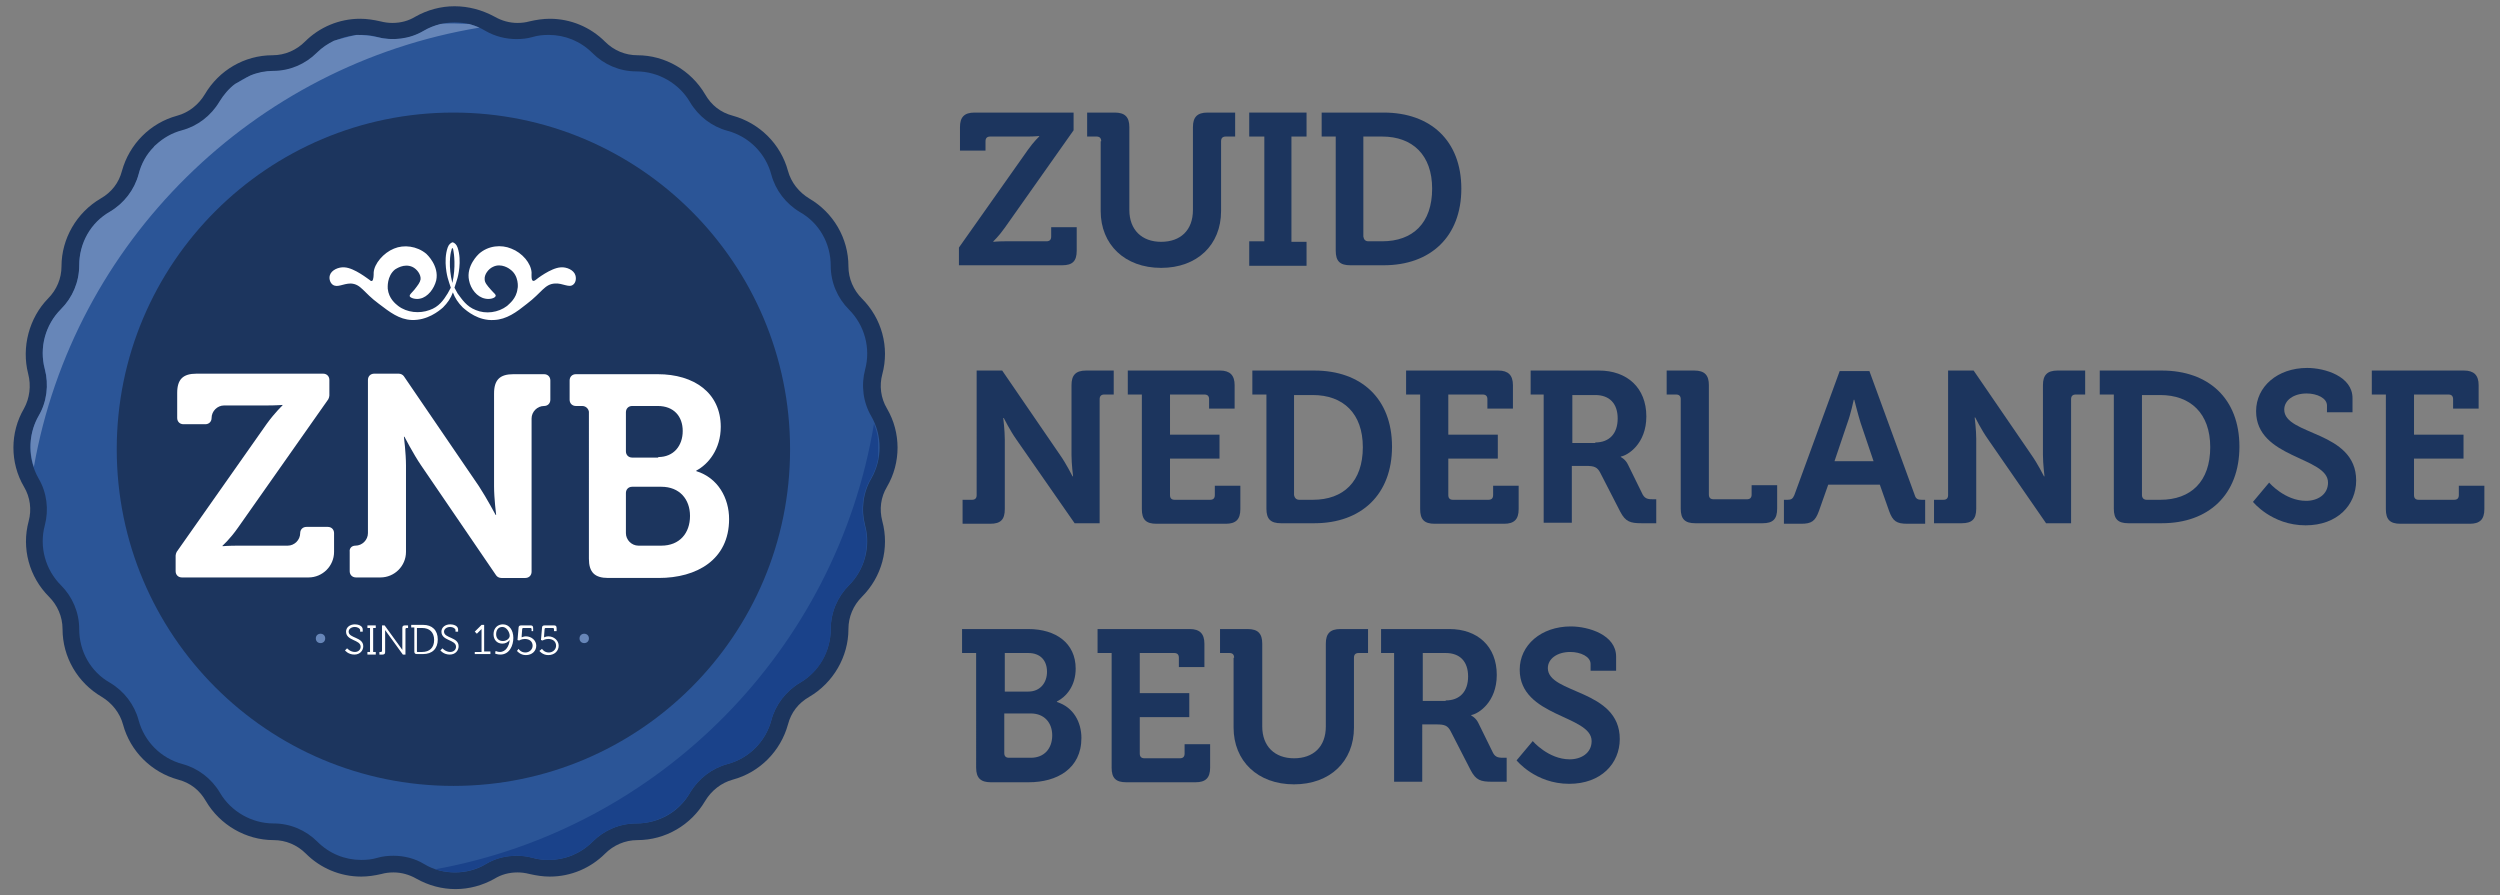 <?xml version="1.0" encoding="utf-8"?>
<!-- Generator: Adobe Illustrator 23.1.0, SVG Export Plug-In . SVG Version: 6.00 Build 0)  -->
<svg version="1.1" id="Laag_1" xmlns="http://www.w3.org/2000/svg" xmlns:xlink="http://www.w3.org/1999/xlink" x="0px" y="0px"
	 viewBox="0 0 479.7 171.8" style="enable-background:new 0 0 479.7 171.8;" xml:space="preserve">
<rect x="0" y="0" width="479.7" height="171.8" fill="#808080" stroke="none"/>
<style type="text/css">
	.st0{fill:#2B5597;}
	.st1{fill:#1C355E;}
	.st2{fill:#FFFFFF;}
	.st3{fill:#6786B8;}
	.st4{fill:#1A428A;}
</style>
<g>
	<path class="st0" d="M87.2,169c-2.4,0-4.7-0.6-6.7-1.8c-1.6-0.9-3.3-1.4-5.2-1.4c-0.9,0-1.8,0.1-2.7,0.4c-1.1,0.3-2.3,0.5-3.5,0.5
		c-3.6,0-7-1.4-9.5-3.9c-1.9-1.9-4.5-3-7.3-3c-4.8,0-9.3-2.6-11.7-6.7c-1.4-2.4-3.6-4.1-6.3-4.8c-4.6-1.2-8.3-4.9-9.5-9.5
		c-0.7-2.7-2.4-4.9-4.8-6.3c-4.1-2.4-6.7-6.9-6.7-11.7c0-2.8-1.1-5.3-3-7.3c-3.4-3.4-4.7-8.4-3.5-13c0.7-2.7,0.3-5.4-1-7.8
		c-2.4-4.1-2.4-9.3,0-13.5c1.4-2.4,1.7-5.2,1-7.8c-1.2-4.6,0.1-9.6,3.5-13c1.9-1.9,3-4.5,3-7.3c0-4.8,2.6-9.3,6.7-11.7
		c2.4-1.4,4.1-3.6,4.8-6.3c1.2-4.6,4.9-8.3,9.5-9.5c2.7-0.7,4.9-2.4,6.3-4.8c2.4-4.1,6.9-6.7,11.7-6.7c2.8,0,5.3-1.1,7.3-3
		c2.5-2.5,5.9-3.9,9.5-3.9c1.2,0,2.3,0.2,3.5,0.5C73.6,5.8,74.5,6,75.4,6c1.8,0,3.6-0.5,5.2-1.4c2-1.2,4.4-1.8,6.7-1.8
		c2.4,0,4.7,0.6,6.7,1.8C95.5,5.5,97.3,6,99.1,6c0.9,0,1.8-0.1,2.7-0.4c1.1-0.3,2.3-0.5,3.5-0.5c3.6,0,7,1.4,9.5,3.9
		c1.9,1.9,4.5,3,7.3,3c4.8,0,9.3,2.6,11.7,6.7c1.4,2.4,3.6,4.1,6.3,4.8c4.6,1.2,8.3,4.9,9.5,9.5c0.7,2.7,2.4,4.9,4.8,6.3
		c4.1,2.4,6.7,6.9,6.7,11.7c0,2.8,1.1,5.3,3,7.3c3.4,3.4,4.7,8.4,3.5,13c-0.7,2.7-0.3,5.4,1,7.8c2.4,4.1,2.4,9.3,0,13.5
		c-1.4,2.4-1.7,5.2-1,7.8c1.2,4.6-0.1,9.6-3.5,13c-1.9,1.9-3,4.5-3,7.3c0,4.8-2.6,9.3-6.7,11.7c-2.4,1.4-4.1,3.6-4.8,6.3
		c-1.2,4.6-4.9,8.3-9.5,9.5c-2.7,0.7-4.9,2.4-6.3,4.8c-2.4,4.1-6.9,6.7-11.7,6.7c-2.8,0-5.3,1.1-7.3,3c-2.5,2.5-5.9,3.9-9.5,3.9
		c0,0,0,0,0,0c-1.2,0-2.3-0.2-3.5-0.5c-0.9-0.2-1.8-0.4-2.7-0.4c-1.8,0-3.6,0.5-5.2,1.4C91.9,168.4,89.6,169,87.2,169z"/>
	<path class="st1" d="M87.2,4.3c2.1,0,4.1,0.5,5.9,1.6h0C95,7,97.1,7.5,99.1,7.5c1,0,2.1-0.1,3.1-0.4l0,0c1-0.3,2-0.4,3.1-0.4
		c3.1,0,6.1,1.2,8.4,3.5l0,0c2.2,2.2,5.2,3.5,8.4,3.5h0c4.2,0,8.2,2.3,10.3,5.9l0,0c1.6,2.7,4.2,4.7,7.2,5.5l0,0
		c4.1,1.1,7.3,4.3,8.4,8.4c0.8,3,2.8,5.6,5.5,7.2l0,0c3.7,2.1,5.9,6,5.9,10.3v0c0,3.2,1.3,6.2,3.5,8.4l0,0c3,3,4.2,7.4,3.1,11.5v0
		c-0.8,3-0.4,6.3,1.2,9c2.1,3.7,2.1,8.2,0,11.9c-1.6,2.7-2,6-1.2,9v0c1.1,4.1-0.1,8.5-3.1,11.5l0,0c-2.2,2.2-3.5,5.2-3.5,8.4v0
		c0,4.2-2.3,8.2-5.9,10.3l0,0c-2.7,1.6-4.7,4.2-5.5,7.2c-1.1,4.1-4.3,7.3-8.4,8.4l0,0c-3,0.8-5.6,2.8-7.2,5.5l0,0
		c-2.1,3.7-6,5.9-10.3,5.9h0c-3.2,0-6.2,1.3-8.4,3.5l0,0c-2.3,2.3-5.3,3.5-8.4,3.5c-1,0-2.1-0.1-3.1-0.4h0c-1-0.3-2-0.4-3.1-0.4
		c-2.1,0-4.1,0.5-5.9,1.6h0c-1.8,1.1-3.9,1.6-5.9,1.6s-4.1-0.5-5.9-1.6h0c-1.8-1.1-3.9-1.6-5.9-1.6c-1,0-2.1,0.1-3.1,0.4h0
		c-1,0.3-2,0.4-3.1,0.4c-3.1,0-6.1-1.2-8.4-3.5l0,0c-2.2-2.2-5.2-3.5-8.4-3.5h0c-4.2,0-8.2-2.3-10.3-5.9l0,0
		c-1.6-2.7-4.2-4.7-7.2-5.5l0,0c-4.1-1.1-7.3-4.3-8.4-8.4l0,0c-0.8-3-2.8-5.6-5.5-7.2h0c-3.7-2.1-5.9-6-5.9-10.3v0
		c0-3.2-1.3-6.2-3.5-8.4l0,0c-3-3-4.2-7.4-3.1-11.5l0,0c0.8-3,0.4-6.3-1.2-9c-2.1-3.7-2.1-8.2,0-11.9c1.6-2.7,2-6,1.2-9l0,0
		c-1.1-4.1,0.1-8.5,3.1-11.5l0,0c2.2-2.2,3.5-5.2,3.5-8.4v0c0-4.2,2.3-8.2,5.9-10.3h0c2.7-1.6,4.7-4.2,5.5-7.2l0,0
		c1.1-4.1,4.3-7.3,8.4-8.4l0,0c3-0.8,5.6-2.8,7.2-5.5l0,0c2.1-3.7,6-5.9,10.3-5.9h0c3.2,0,6.2-1.3,8.4-3.5l0,0
		c2.3-2.3,5.3-3.5,8.4-3.5c1,0,2.1,0.1,3.1,0.4l0,0c1,0.3,2,0.4,3.1,0.4c2.1,0,4.1-0.5,5.9-1.6h0C83.1,4.9,85.2,4.3,87.2,4.3
		 M87.2,1.2c-2.6,0-5.2,0.7-7.5,2c-1.3,0.8-2.8,1.2-4.4,1.2c-0.8,0-1.5-0.1-2.3-0.3c-1.3-0.3-2.6-0.5-3.9-0.5c-4,0-7.8,1.6-10.6,4.4
		c-1.6,1.6-3.8,2.6-6.2,2.6c-5.4,0-10.3,2.9-13,7.5c-1.2,2-3.1,3.5-5.3,4.1c-5.2,1.4-9.2,5.5-10.6,10.6c-0.6,2.3-2,4.1-4.1,5.3
		c-4.6,2.7-7.5,7.7-7.5,13c0,2.3-0.9,4.5-2.6,6.2C5.6,61,4.1,66.6,5.4,71.7C6,74,5.7,76.4,4.6,78.4c-2.7,4.6-2.7,10.4,0,15
		c1.2,2,1.5,4.4,0.9,6.6c-1.4,5.2,0.1,10.7,3.9,14.5c1.6,1.6,2.6,3.8,2.6,6.2c0,5.4,2.9,10.3,7.5,13c2,1.2,3.5,3.1,4.1,5.3
		c1.4,5.2,5.5,9.2,10.6,10.6c2.3,0.6,4.1,2,5.3,4.1c2.7,4.6,7.7,7.5,13,7.5c2.3,0,4.5,0.9,6.2,2.6c2.8,2.8,6.6,4.4,10.6,4.4
		c1.3,0,2.6-0.2,3.9-0.5c0.7-0.2,1.5-0.3,2.3-0.3c1.5,0,3,0.4,4.4,1.2c2.3,1.3,4.9,2,7.5,2s5.2-0.7,7.5-2c1.3-0.8,2.8-1.2,4.4-1.2
		c0.8,0,1.5,0.1,2.3,0.3c1.3,0.3,2.6,0.5,3.9,0.5c4,0,7.8-1.6,10.6-4.4c1.6-1.6,3.8-2.6,6.2-2.6c5.4,0,10.3-2.9,13-7.5
		c1.2-2,3.1-3.5,5.3-4.1c5.2-1.4,9.2-5.5,10.6-10.6c0.6-2.3,2-4.1,4.1-5.3c4.6-2.7,7.5-7.7,7.5-13c0-2.3,0.9-4.5,2.6-6.2
		c3.8-3.8,5.3-9.3,3.9-14.5c-0.6-2.3-0.3-4.6,0.9-6.6c2.7-4.6,2.7-10.4,0-15c-1.2-2-1.5-4.4-0.9-6.6c1.4-5.2-0.1-10.7-3.9-14.5
		c-1.6-1.6-2.6-3.8-2.6-6.2c0-5.4-2.9-10.3-7.5-13c-2-1.2-3.5-3.1-4.1-5.3c-1.4-5.2-5.5-9.2-10.6-10.6c-2.3-0.6-4.1-2-5.3-4.1
		c-2.7-4.6-7.7-7.5-13-7.5c-2.3,0-4.5-0.9-6.2-2.6c-2.8-2.8-6.6-4.4-10.6-4.4c-1.3,0-2.6,0.2-3.9,0.5c-0.7,0.2-1.5,0.3-2.3,0.3
		c-1.5,0-3-0.4-4.4-1.2C92.5,1.9,89.9,1.2,87.2,1.2L87.2,1.2z"/>
</g>
<circle class="st1" cx="87" cy="86.2" r="64.6"/>
<g>
	<g>
		<g>
			<path class="st2" d="M33.7,106.6c0-0.2,0.1-0.5,0.2-0.7l17.3-24.6c1.6-2.2,3-3.5,3-3.5v-0.1c0,0-1.2,0.1-3,0.1H43
				c-1.3,0-2.4,1.1-2.4,2.4l0,0c0,0.7-0.5,1.2-1.2,1.2h-4.2c-0.7,0-1.2-0.5-1.2-1.2v-4.8c0-2.6,1.1-3.7,3.7-3.7H62
				c0.7,0,1.2,0.5,1.2,1.2v3c0,0.2-0.1,0.5-0.2,0.7l-17.3,24.6c-1.6,2.3-3,3.5-3,3.5v0.1c0,0,1.2-0.1,3-0.1h9.5
				c1.3,0,2.4-1.1,2.4-2.4v0c0-0.7,0.5-1.2,1.2-1.2h4.1c0.7,0,1.2,0.5,1.2,1.2v3.6c0,2.7-2.2,4.9-4.9,4.9H34.9
				c-0.7,0-1.2-0.5-1.2-1.2V106.6z"/>
			<path class="st2" d="M68.2,104.7L68.2,104.7c1.3,0,2.4-1.1,2.4-2.4V72.9c0-0.7,0.5-1.2,1.2-1.2h4.7c0.4,0,0.8,0.2,1,0.5
				l14.4,21.1c1.5,2.3,3.2,5.5,3.2,5.5h0.1c0,0-0.4-3.2-0.4-5.5V75.5c0-2.6,1.1-3.7,3.7-3.7h5.9c0.7,0,1.2,0.5,1.2,1.2v3.7
				c0,0.7-0.5,1.2-1.2,1.2h0c-1.3,0-2.4,1.1-2.4,2.4v29.4c0,0.7-0.5,1.2-1.2,1.2h-4.6c-0.4,0-0.8-0.2-1-0.5L80.8,89.3
				c-1.5-2.2-3.2-5.5-3.2-5.5h-0.1c0,0,0.4,3.2,0.4,5.5v16.6c0,2.7-2.2,4.9-4.9,4.9h-4.7c-0.7,0-1.2-0.5-1.2-1.2v-3.7
				C67,105.2,67.5,104.7,68.2,104.7z"/>
			<path class="st2" d="M111.7,77.9h-1.2c-0.7,0-1.2-0.5-1.2-1.2v-3.7c0-0.7,0.5-1.2,1.2-1.2h15.7c7,0,12.1,3.6,12.1,10.1
				c0,4.3-2.4,7.2-4.7,8.4v0.1c4.2,1.3,6.3,5.2,6.3,9.2c0,7.8-6.2,11.3-13.5,11.3h-9.7c-2.6,0-3.7-1.1-3.7-3.7V79
				C112.9,78.4,112.4,77.9,111.7,77.9z M126.3,87.7c3,0,4.7-2.2,4.7-5s-1.7-4.8-4.8-4.8h-4.9c-0.7,0-1.2,0.5-1.2,1.2v7.5
				c0,0.7,0.5,1.2,1.2,1.2H126.3z M122.5,104.7h4.4c3.5,0,5.5-2.4,5.5-5.7c0-3.2-2-5.6-5.5-5.6h-5.6c-0.7,0-1.2,0.5-1.2,1.2v7.7
				C120.1,103.6,121.2,104.7,122.5,104.7z"/>
		</g>
		<path class="st2" d="M110.4,52.8c-0.3-1-1.7-1.6-2.8-1.5c-1.9,0.1-4.7,2.3-4.8,2.4c-0.1,0.1-0.3,0.2-0.5,0.2
			c-0.4-0.1-0.3-1.2-0.3-1.6c-0.1-1.8-1.8-3.8-3.9-4.6c-1.9-0.8-4.4-0.6-6.2,1c-0.1,0.1-2.5,2.3-1.9,5.1c0.3,1.6,1.5,3.2,3.1,3.5
			c0.9,0.2,1.9-0.1,2-0.5c0.1-0.3-0.3-0.5-0.9-1.2c-0.8-0.9-1.2-1.4-1.2-2c-0.1-0.9,0.7-2,1.6-2.4c1.6-0.8,3.2,0.4,3.3,0.5
			c1.7,1.2,1.5,3.5,1.4,3.7c-0.2,1.9-1.6,2.9-2,3.3c-1.7,1.3-4.1,1.6-6,0.8c-1.8-0.7-2.6-2-3.5-3.2c-0.2-0.4-0.4-0.7-0.6-1.1
			c0.2-0.6,0.4-1.2,0.6-1.9c0,0,0.9-3.2,0-5.8c-0.2-0.6-0.6-0.9-0.9-1c0,0-0.1,0-0.1,0c-0.3,0.1-0.7,0.4-0.9,1c-0.9,2.6,0,5.8,0,5.8
			c0.2,0.7,0.4,1.3,0.6,1.9c-0.2,0.4-0.4,0.7-0.6,1.1c-0.8,1.3-1.7,2.6-3.5,3.2c-1.9,0.7-4.3,0.5-6-0.8c-0.5-0.4-1.8-1.4-2-3.3
			c0-0.2-0.2-2.4,1.4-3.7c0.2-0.1,1.7-1.2,3.3-0.5c0.9,0.4,1.7,1.5,1.6,2.4c-0.1,0.6-0.5,1.1-1.2,2c-0.6,0.7-0.9,0.9-0.9,1.2
			c0.1,0.4,1.2,0.7,2,0.5c1.5-0.3,2.7-1.9,3.1-3.5c0.6-2.8-1.8-5-1.9-5.1c-1.8-1.5-4.3-1.8-6.2-1c-2,0.8-3.8,2.9-3.9,4.6
			c0,0.4,0,1.4-0.3,1.6c-0.2,0.1-0.4-0.1-0.5-0.2c-0.2-0.1-2.9-2.3-4.8-2.4c-1.1-0.1-2.5,0.5-2.8,1.5c-0.2,0.6,0,1.4,0.5,1.8
			c0.9,0.7,2-0.2,3.5-0.2c2,0.1,2.4,1.7,5.4,3.9c2.1,1.6,3.9,3,6.3,3.1c3,0.1,5.2-1.7,6-2.4c0.9-0.9,1.5-1.8,1.9-2.9
			c0.4,1.1,1,2,1.9,2.9c0.8,0.7,3,2.6,6,2.4c2.4-0.1,4.3-1.5,6.3-3.1c2.9-2.2,3.4-3.8,5.4-3.9c1.5-0.1,2.7,0.9,3.5,0.2
			C110.5,54.2,110.6,53.4,110.4,52.8z M86.6,48.1c0-0.1,0.1-0.5,0.2-0.5c0.1,0,0.2,0.3,0.2,0.5c0.1,0.5,0.5,3.1-0.2,6.2
			C86,51.2,86.4,48.6,86.6,48.1z"/>
		<g>
			<path class="st2" d="M66.6,124.4c0,0,0.6,0.7,1.5,0.7c0.6,0,1.1-0.4,1.1-1c0-1.4-2.8-1.1-2.8-2.9c0-0.8,0.7-1.4,1.7-1.4
				c0.5,0,1.5,0.2,1.5,1v0.4h-0.5v-0.3c0-0.3-0.5-0.6-1-0.6c-0.7,0-1.2,0.4-1.2,0.9c0,1.3,2.8,1,2.8,2.8c0,0.8-0.6,1.6-1.7,1.6
				c-1.2,0-1.8-0.8-1.8-0.8L66.6,124.4z"/>
			<path class="st2" d="M70.5,125.1H71v-4.6h-0.5v-0.5h1.6v0.5h-0.5v4.6h0.5v0.5h-1.6V125.1z"/>
			<path class="st2" d="M72.8,125.1h0.3c0.1,0,0.2-0.1,0.2-0.2v-4.9h0.5l2.9,4c0.2,0.3,0.5,0.7,0.5,0.7h0c0,0,0-0.4,0-0.7v-3.5
				c0-0.3,0.1-0.5,0.5-0.5h0.6v0.5h-0.3c-0.1,0-0.2,0.1-0.2,0.2v4.9h-0.5l-2.9-4c-0.2-0.3-0.5-0.7-0.5-0.7h0c0,0,0,0.4,0,0.7v3.5
				c0,0.3-0.1,0.5-0.5,0.5h-0.6V125.1z"/>
			<path class="st2" d="M79.4,120.4h-0.5v-0.5h2.3c1.7,0,2.8,1,2.8,2.8c0,1.8-1.1,2.8-2.8,2.8h-1.2c-0.3,0-0.5-0.1-0.5-0.5V120.4z
				 M80.1,125.1h0.9c1.4,0,2.3-0.8,2.3-2.3c0-1.5-0.9-2.3-2.3-2.3H80v4.5C80,125,80,125.1,80.1,125.1z"/>
			<path class="st2" d="M84.9,124.4c0,0,0.6,0.7,1.5,0.7c0.6,0,1.1-0.4,1.1-1c0-1.4-2.8-1.1-2.8-2.9c0-0.8,0.7-1.4,1.7-1.4
				c0.5,0,1.5,0.2,1.5,1v0.4h-0.5v-0.3c0-0.3-0.5-0.6-1-0.6c-0.7,0-1.2,0.4-1.2,0.9c0,1.3,2.8,1,2.8,2.8c0,0.8-0.6,1.6-1.7,1.6
				c-1.2,0-1.8-0.8-1.8-0.8L84.9,124.4z"/>
			<path class="st2" d="M91.1,125.1h1.3v-4.1c0-0.2,0-0.3,0-0.3h0c0,0-0.1,0.1-0.3,0.3l-0.6,0.6l-0.4-0.4l1.3-1.3h0.5v5.1h1.2v0.5
				h-3V125.1z"/>
			<path class="st2" d="M95.1,124.9c0,0,0.4,0.2,0.8,0.2c1.2,0,1.8-1.2,1.9-2.3h0c-0.3,0.4-0.8,0.7-1.4,0.7c-1,0-1.7-0.7-1.7-1.8
				c0-1.2,0.8-1.9,1.8-1.9c1.2,0,2,1.1,2,2.6c0,1.4-0.7,3.2-2.5,3.2c-0.6,0-1-0.2-1-0.2L95.1,124.9z M97.8,122
				c0-0.7-0.6-1.7-1.4-1.7c-0.8,0-1.2,0.6-1.2,1.4c0,0.8,0.5,1.3,1.3,1.3C97.2,123,97.8,122.5,97.8,122z"/>
			<path class="st2" d="M99.5,124.5c0,0,0.4,0.7,1.3,0.7c0.8,0,1.4-0.6,1.4-1.3c0-0.8-0.6-1.3-1.5-1.3c-0.6,0-1.1,0.3-1.1,0.3
				l-0.3-0.1l0.2-2.3c0-0.3,0.1-0.5,0.5-0.5h1.8c0.3,0,0.5,0.1,0.5,0.5v0.6H102v-0.4c0-0.1-0.1-0.2-0.2-0.2h-1.4
				c-0.1,0-0.2,0.1-0.2,0.2l-0.1,1.3c0,0.2,0,0.3,0,0.3h0c0,0,0.4-0.2,0.8-0.2c1.1,0,2,0.8,2,1.8c0,1-0.8,1.8-2,1.8
				c-1.1,0-1.7-0.8-1.7-0.8L99.5,124.5z"/>
			<path class="st2" d="M104,124.5c0,0,0.4,0.7,1.3,0.7c0.8,0,1.4-0.6,1.4-1.3c0-0.8-0.6-1.3-1.5-1.3c-0.6,0-1.1,0.3-1.1,0.3
				l-0.3-0.1l0.2-2.3c0-0.3,0.1-0.5,0.5-0.5h1.8c0.3,0,0.5,0.1,0.5,0.5v0.6h-0.5v-0.4c0-0.1-0.1-0.2-0.2-0.2h-1.4
				c-0.1,0-0.2,0.1-0.2,0.2l-0.1,1.3c0,0.2,0,0.3,0,0.3h0c0,0,0.4-0.2,0.8-0.2c1.1,0,2,0.8,2,1.8c0,1-0.8,1.8-2,1.8
				c-1.1,0-1.7-0.8-1.7-0.8L104,124.5z"/>
		</g>
		<g>
			<circle class="st3" cx="61.5" cy="122.5" r="0.9"/>
			<circle class="st3" cx="112.1" cy="122.5" r="0.9"/>
		</g>
	</g>
</g>
<path class="st3" d="M92,5.3c-0.7-0.3-1.3-0.5-2-0.7c-1,0-2-0.1-3-0.1c-0.8,0-1.7,0-2.5,0.1c-1.1,0.3-2.2,0.7-3.2,1.3h0
	c-2.7,1.6-6,2-9,1.2l0,0c-1.3-0.3-2.6-0.4-3.9-0.4c-1.5,0.3-2.9,0.7-4.3,1.1c-1.2,0.6-2.3,1.3-3.3,2.3v0c-2.2,2.2-5.2,3.5-8.4,3.5h0
	c-1.5,0-3,0.3-4.4,0.9c-1,0.5-1.9,1.1-2.9,1.6c-1.2,0.9-2.2,2.1-3,3.4l0,0c-1.6,2.7-4.2,4.7-7.2,5.5l0,0c-1.9,0.5-3.6,1.5-4.9,2.7
	c-0.2,0.2-0.4,0.3-0.5,0.5c-1.4,1.4-2.4,3.2-2.9,5.2v0c-0.8,3-2.8,5.6-5.5,7.2c-3.7,2.1-5.9,6-5.9,10.3v0c0,3.2-1.3,6.2-3.5,8.4h0
	c-3,3-4.2,7.4-3.1,11.5v0c0.8,3,0.4,6.3-1.2,9c-1.7,3-2,6.6-0.9,9.8C14.1,46.5,48.5,12.5,92,5.3z"/>
<g>
	<path class="st4" d="M93.2,165.8c2.7-1.6,6-2,9-1.2c4.1,1.1,8.5-0.1,11.5-3.1c2.2-2.2,5.2-3.5,8.4-3.5h0c4.2,0,8.2-2.3,10.3-5.9h0
		c1.6-2.7,4.2-4.7,7.2-5.5l0,0c4.1-1.1,7.3-4.3,8.4-8.4c0.8-3,2.8-5.6,5.5-7.2v0c3.7-2.1,5.9-6,5.9-10.3v0c0-3.2,1.3-6.2,3.5-8.4h0
		c1.3-1.3,2.2-2.8,2.8-4.5c0.2-0.6,0.3-1.1,0.4-1.7c0.3-1.7,0.3-3.5-0.2-5.3c-0.8-3-0.4-6.3,1.2-9c0.7-1.2,1.2-2.6,1.4-3.9
		c0-0.6,0-1.1,0-1.7c0-0.8,0-1.6-0.1-2.4c-0.1-0.8-0.4-1.7-0.7-2.5c-7.2,43.4-41.1,77.7-84.2,85.5C86.8,167.8,90.3,167.5,93.2,165.8
		z"/>
</g>
<g>
	<g>
		<g>
			<path class="st1" d="M184,47.5l13.2-18.7c1.2-1.7,2.2-2.6,2.2-2.6v-0.1c0,0-0.9,0.1-2.2,0.1H190c-0.6,0-0.9,0.3-0.9,0.9v1.8h-4.9
				v-4.5c0-1.9,0.8-2.8,2.8-2.8h19V25l-13.2,18.7c-1.2,1.7-2.2,2.6-2.2,2.6v0.1c0,0,0.9-0.1,2.2-0.1h8c0.6,0,0.9-0.3,0.9-0.9v-1.8
				h4.9v4.5c0,2-0.8,2.8-2.8,2.8H184V47.5z"/>
			<path class="st1" d="M211.3,27.1c0-0.6-0.3-0.9-0.9-0.9h-1.8v-4.6h5.3c2,0,2.8,0.9,2.8,2.8v15.9c0,3.8,2.4,6.1,6.1,6.1
				c3.7,0,6.1-2.2,6.1-6.1V24.4c0-1.9,0.8-2.8,2.8-2.8h5.3v4.6h-1.8c-0.6,0-0.9,0.3-0.9,0.9v13.4c0,6.5-4.6,10.9-11.5,10.9
				c-7,0-11.6-4.5-11.6-10.9V27.1z"/>
			<path class="st1" d="M239.7,46.3h2.9V26.2h-2.9v-4.6h11v4.6h-2.9v20.2h2.9v4.6h-11V46.3z"/>
			<path class="st1" d="M256.3,26.2h-2.7v-4.6h11.9c9,0,14.9,5.4,14.9,14.6s-5.9,14.7-14.9,14.7h-6.4c-2,0-2.8-0.8-2.8-2.8V26.2z
				 M262.6,46.3h2.6c5.9,0,9.6-3.5,9.6-10.1c0-6.5-3.8-10-9.6-10h-3.6v19.2C261.7,46,262,46.3,262.6,46.3z"/>
			<path class="st1" d="M184.7,95.9h1.8c0.6,0,0.9-0.3,0.9-0.9V71.1h4.9l11.1,16.2c1.2,1.7,2.4,4.1,2.4,4.1h0.1c0,0-0.3-2.4-0.3-4.1
				V73.9c0-1.9,0.8-2.8,2.8-2.8h5.3v4.6h-1.8c-0.6,0-0.9,0.3-0.9,0.9v23.8h-4.8L195,84.3c-1.2-1.7-2.4-4.1-2.4-4.1h-0.1
				c0,0,0.3,2.4,0.3,4.1v13.4c0,2-0.8,2.8-2.8,2.8h-5.3V95.9z"/>
			<path class="st1" d="M219.1,75.7h-2.7v-4.6h17.7c1.9,0,2.8,0.9,2.8,2.8v4.5h-4.9v-1.8c0-0.6-0.3-0.9-0.9-0.9h-6.6v7.7h9.5V88
				h-9.5v7c0,0.6,0.3,0.9,0.9,0.9h6.8c0.6,0,0.9-0.3,0.9-0.9v-1.8h4.9v4.5c0,2-0.9,2.8-2.8,2.8h-13.3c-2,0-2.8-0.8-2.8-2.8V75.7z"/>
			<path class="st1" d="M243,75.7h-2.7v-4.6h11.9c9,0,14.9,5.4,14.9,14.6s-5.9,14.7-14.9,14.7h-6.4c-2,0-2.8-0.8-2.8-2.8V75.7z
				 M249.3,95.9h2.6c5.9,0,9.6-3.5,9.6-10.1c0-6.5-3.8-10-9.6-10h-3.6V95C248.4,95.5,248.7,95.9,249.3,95.9z"/>
			<path class="st1" d="M272.5,75.7h-2.7v-4.6h17.7c1.9,0,2.8,0.9,2.8,2.8v4.5h-4.9v-1.8c0-0.6-0.3-0.9-0.9-0.9h-6.6v7.7h9.5V88
				h-9.5v7c0,0.6,0.3,0.9,0.9,0.9h6.8c0.6,0,0.9-0.3,0.9-0.9v-1.8h4.9v4.5c0,2-0.9,2.8-2.8,2.8h-13.3c-2,0-2.8-0.8-2.8-2.8V75.7z"/>
			<path class="st1" d="M296.4,75.7h-2.7v-4.6h13.1c5.4,0,9.1,3.3,9.1,8.8c0,5.3-3.6,7.5-4.9,7.7v0.1c0,0,0.9,0.4,1.4,1.5l2.8,5.7
				c0.5,0.9,1.2,0.9,2.1,0.9h0.5v4.6h-2.8c-2.2,0-3.1-0.3-4.1-2.2l-3.8-7.4c-0.6-1.2-1.2-1.4-2.8-1.4h-2.7v10.9h-5.4V75.7z
				 M306.1,84.9c2.7,0,4.3-1.7,4.3-4.6c0-2.9-1.6-4.5-4.3-4.5h-4.4v9.2H306.1z"/>
			<path class="st1" d="M322.5,76.6c0-0.6-0.3-0.9-0.9-0.9h-1.8v-4.6h5.3c2,0,2.8,0.9,2.8,2.8v21c0,0.6,0.3,0.9,0.9,0.9h6.4
				c0.6,0,0.9-0.3,0.9-0.9v-1.8h4.9v4.5c0,2-0.8,2.8-2.8,2.8h-12.9c-2,0-2.8-0.8-2.8-2.8V76.6z"/>
			<path class="st1" d="M342.3,95.9h0.7c0.7,0,1-0.2,1.3-0.9l8.7-23.8h5.7l8.7,23.8c0.2,0.7,0.6,0.9,1.3,0.9h0.7v4.6H366
				c-2.1,0-2.8-0.5-3.5-2.4l-1.8-5.1h-9.9l-1.8,5.1c-0.7,1.9-1.4,2.4-3.4,2.4h-3.3V95.9z M359.5,88.5l-2.5-7.4
				c-0.5-1.6-1.2-4.4-1.2-4.4h-0.1c0,0-0.6,2.8-1.2,4.4l-2.5,7.4H359.5z"/>
			<path class="st1" d="M371.1,95.9h1.8c0.6,0,0.9-0.3,0.9-0.9V71.1h4.9l11.1,16.2c1.2,1.7,2.4,4.1,2.4,4.1h0.1c0,0-0.3-2.4-0.3-4.1
				V73.9c0-1.9,0.8-2.8,2.8-2.8h5.3v4.6h-1.8c-0.6,0-0.9,0.3-0.9,0.9v23.8h-4.8l-11.2-16.2c-1.2-1.7-2.4-4.1-2.4-4.1h-0.1
				c0,0,0.3,2.4,0.3,4.1v13.4c0,2-0.8,2.8-2.8,2.8h-5.3V95.9z"/>
			<path class="st1" d="M405.6,75.7h-2.7v-4.6h11.9c9,0,14.9,5.4,14.9,14.6s-5.9,14.7-14.9,14.7h-6.4c-2,0-2.8-0.8-2.8-2.8V75.7z
				 M411.9,95.9h2.6c5.9,0,9.6-3.5,9.6-10.1c0-6.5-3.8-10-9.6-10H411V95C411,95.5,411.3,95.9,411.9,95.9z"/>
			<path class="st1" d="M435.4,92.6c0,0,3,3.5,7.1,3.5c2.2,0,4.2-1.2,4.2-3.5c0-5-13.8-4.6-13.8-13.7c0-4.7,4.1-8.3,9.8-8.3
				c3.4,0,8.7,1.6,8.7,5.8v2.7h-4.9v-1.3c0-1.4-1.9-2.3-3.9-2.3c-2.5,0-4.3,1.3-4.3,3.1c0,5,13.8,4,13.8,13.6c0,4.7-3.6,8.6-9.7,8.6
				c-6.5,0-10.1-4.5-10.1-4.5L435.4,92.6z"/>
			<path class="st1" d="M457.8,75.7h-2.7v-4.6h17.7c1.9,0,2.8,0.9,2.8,2.8v4.5h-4.9v-1.8c0-0.6-0.3-0.9-0.9-0.9h-6.6v7.7h9.5V88
				h-9.5v7c0,0.6,0.3,0.9,0.9,0.9h6.8c0.6,0,0.9-0.3,0.9-0.9v-1.8h4.9v4.5c0,2-0.9,2.8-2.8,2.8h-13.3c-2,0-2.8-0.8-2.8-2.8V75.7z"/>
			<path class="st1" d="M187.3,125.3h-2.7v-4.6h12.7c5.3,0,9.1,2.7,9.1,7.6c0,3.3-1.8,5.4-3.6,6.3v0.1c3.2,1,4.7,3.9,4.7,6.9
				c0,5.9-4.7,8.5-10.1,8.5h-7.3c-1.9,0-2.8-0.8-2.8-2.8V125.3z M197.3,132.7c2.3,0,3.6-1.7,3.6-3.8c0-2.1-1.2-3.6-3.6-3.6h-4.5v7.4
				H197.3z M193.6,145.4h4.2c2.6,0,4.1-1.8,4.1-4.3c0-2.4-1.5-4.2-4.1-4.2h-5.1v7.6C192.7,145.1,193,145.4,193.6,145.4z"/>
			<path class="st1" d="M213.3,125.3h-2.7v-4.6h17.7c1.9,0,2.8,0.9,2.8,2.8v4.5h-4.9v-1.8c0-0.6-0.3-0.9-0.9-0.9h-6.6v7.7h9.5v4.6
				h-9.5v7c0,0.6,0.3,0.9,0.9,0.9h6.8c0.6,0,0.9-0.3,0.9-0.9v-1.8h4.9v4.5c0,2-0.9,2.8-2.8,2.8h-13.3c-2,0-2.8-0.8-2.8-2.8V125.3z"
				/>
			<path class="st1" d="M236.8,126.2c0-0.6-0.3-0.9-0.9-0.9h-1.8v-4.6h5.3c2,0,2.8,0.9,2.8,2.8v15.9c0,3.8,2.4,6.1,6.1,6.1
				c3.7,0,6.1-2.2,6.1-6.1v-15.9c0-1.9,0.8-2.8,2.8-2.8h5.3v4.6h-1.8c-0.6,0-0.9,0.3-0.9,0.9v13.4c0,6.5-4.6,10.9-11.5,10.9
				c-7,0-11.6-4.5-11.6-10.9V126.2z"/>
			<path class="st1" d="M267.7,125.3H265v-4.6h13.1c5.4,0,9.1,3.3,9.1,8.8c0,5.3-3.6,7.5-4.9,7.7v0.1c0,0,0.9,0.4,1.4,1.5l2.8,5.7
				c0.5,0.9,1.2,0.9,2.1,0.9h0.5v4.6h-2.8c-2.2,0-3.1-0.3-4.1-2.2l-3.8-7.4c-0.6-1.2-1.2-1.4-2.8-1.4h-2.7V150h-5.4V125.3z
				 M277.4,134.4c2.7,0,4.3-1.7,4.3-4.6c0-2.9-1.6-4.5-4.3-4.5h-4.4v9.2H277.4z"/>
			<path class="st1" d="M294.1,142.2c0,0,3,3.5,7.1,3.5c2.2,0,4.2-1.2,4.2-3.5c0-5-13.8-4.6-13.8-13.7c0-4.7,4.1-8.3,9.8-8.3
				c3.4,0,8.7,1.6,8.7,5.8v2.7h-4.9v-1.3c0-1.4-1.9-2.3-3.9-2.3c-2.5,0-4.3,1.3-4.3,3.1c0,5,13.8,4,13.8,13.6c0,4.7-3.6,8.6-9.7,8.6
				c-6.5,0-10.1-4.5-10.1-4.5L294.1,142.2z"/>
		</g>
	</g>
</g>
</svg>
